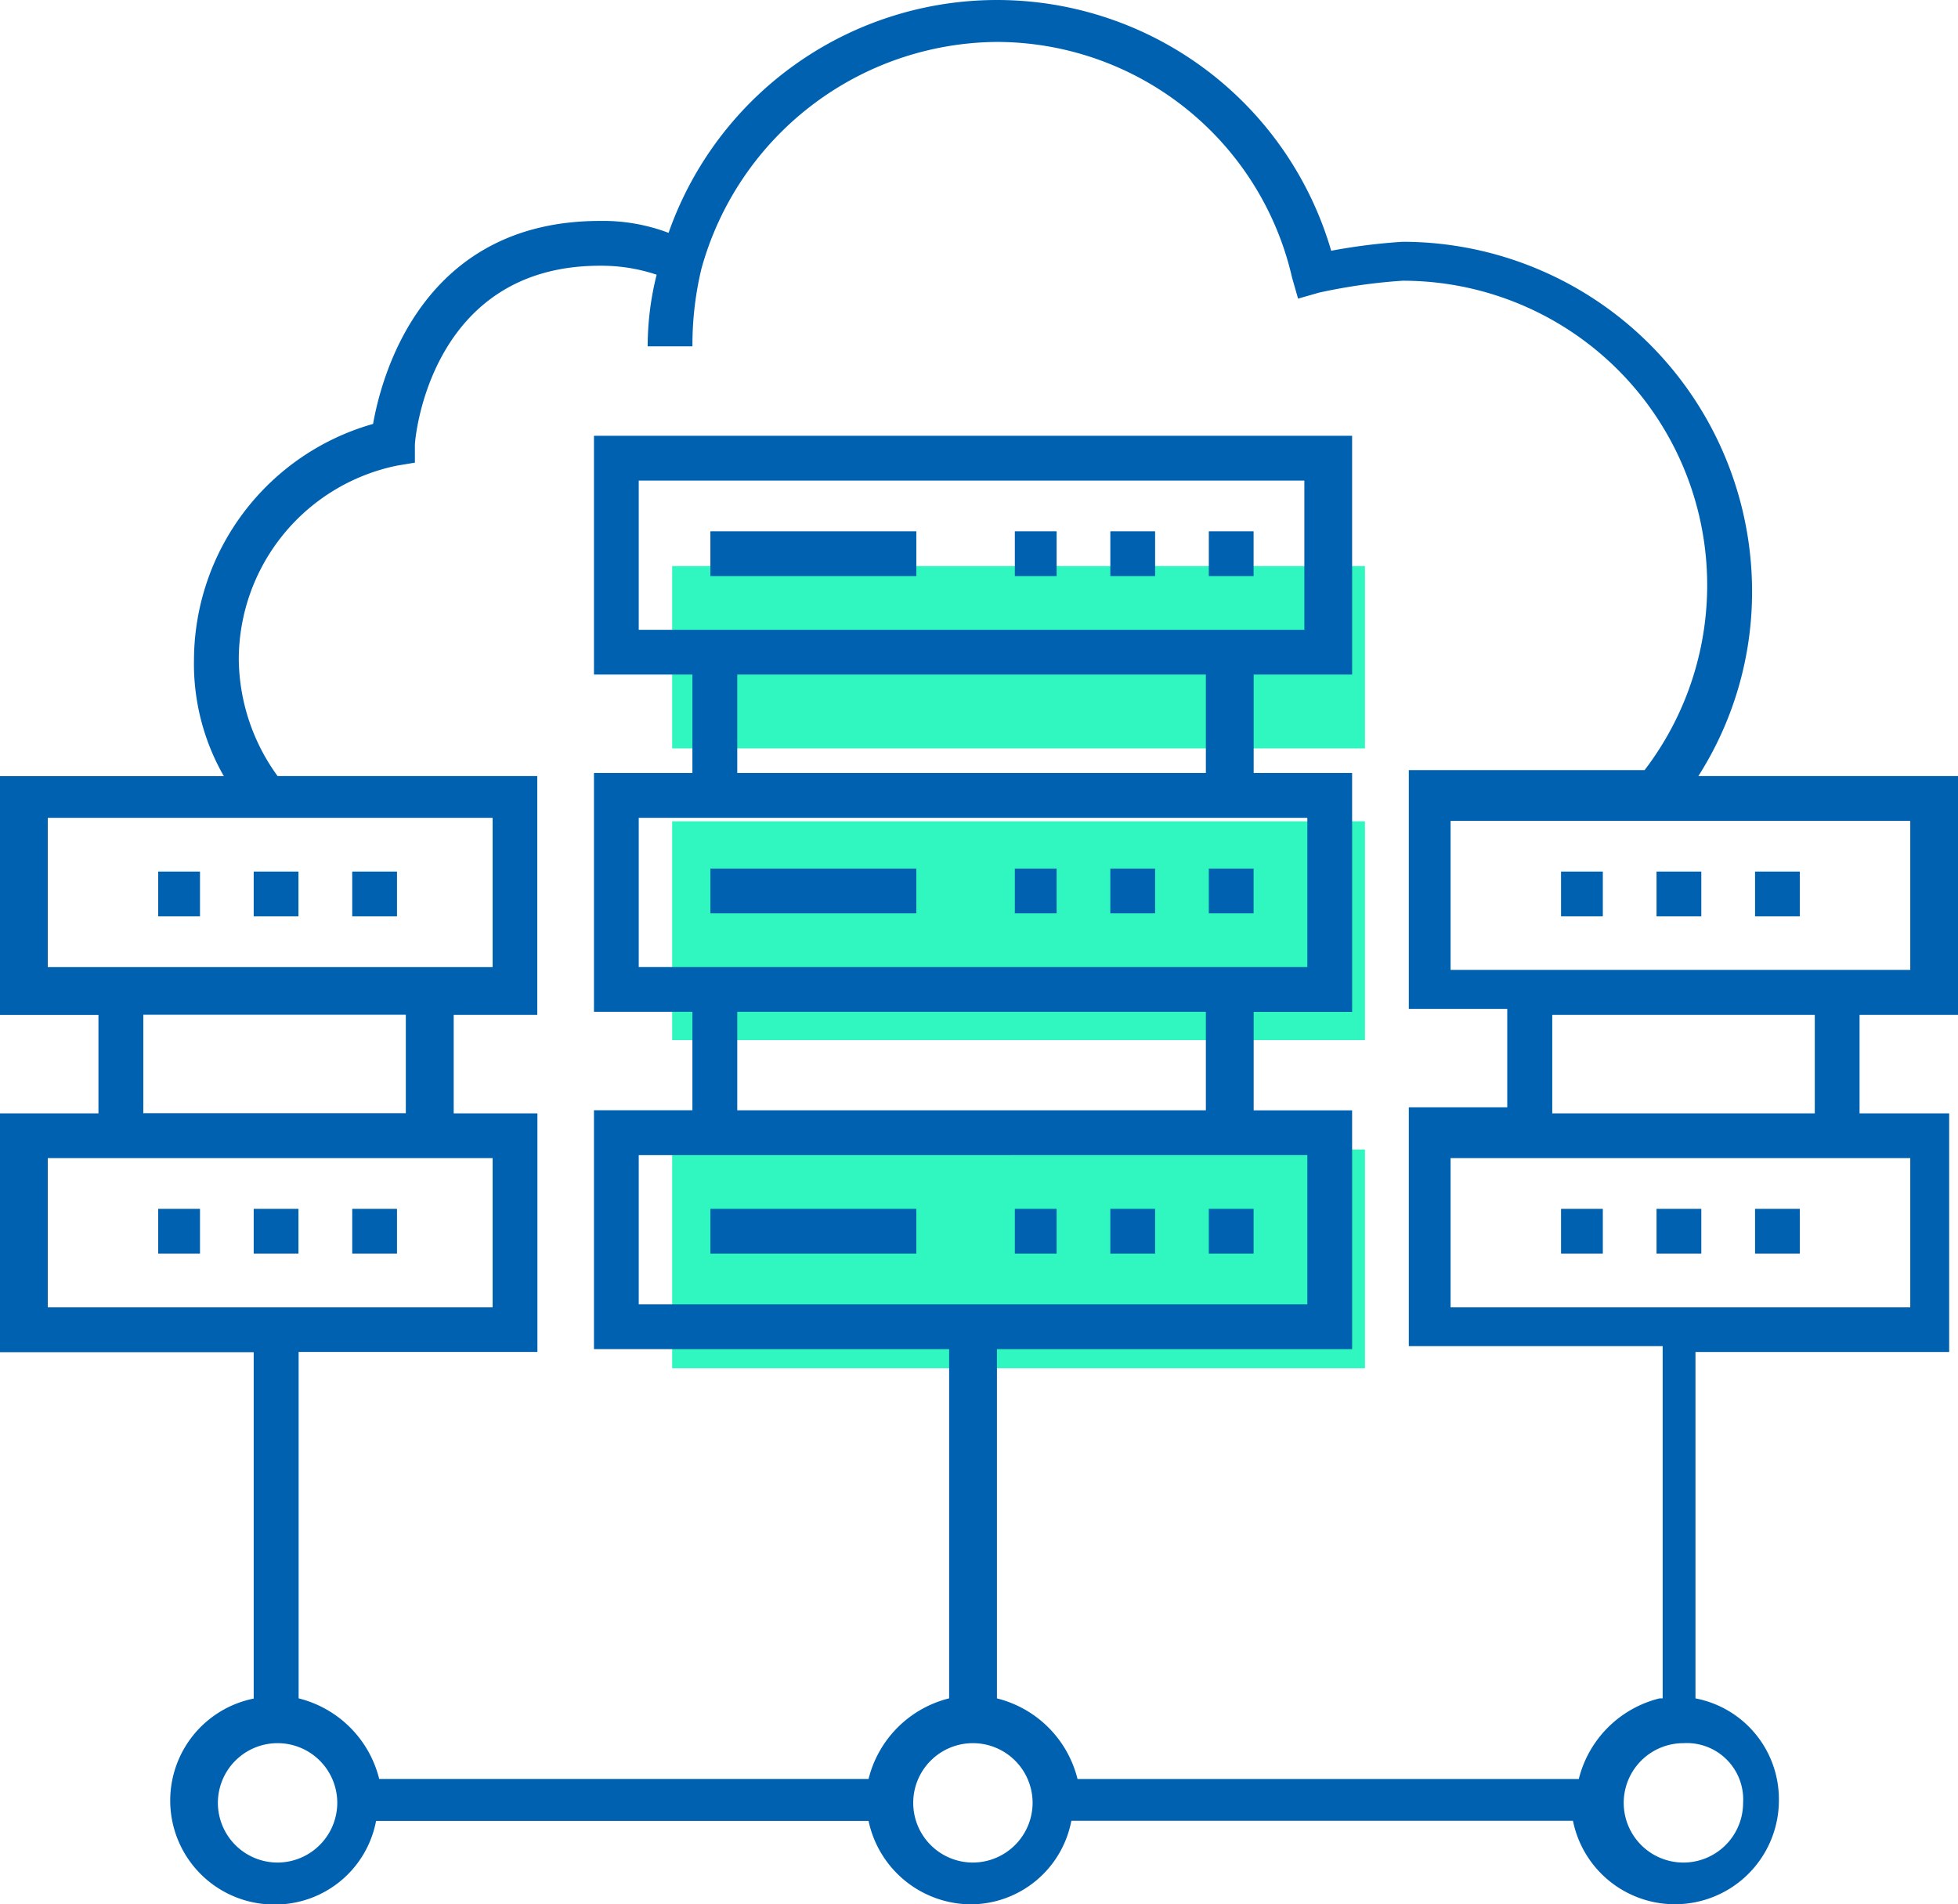 <svg xmlns="http://www.w3.org/2000/svg" width="53.7" height="52.227" viewBox="0 0 53.7 52.227">
  <g id="noun-database-996054" transform="translate(0.3 -0.6)">
    <rect id="Rectangle_838" data-name="Rectangle 838" width="19" height="5" transform="translate(18.135 16.125)" fill="#2ff7bf"/>
    <rect id="Rectangle_839" data-name="Rectangle 839" width="19" height="6" transform="translate(18.135 23.125)" fill="#2ff7bf"/>
    <rect id="Rectangle_840" data-name="Rectangle 840" width="19" height="6" transform="translate(18.135 32.125)" fill="#2ff7bf"/>
    <rect id="Rectangle_793" data-name="Rectangle 793" width="1.228" height="1.228" transform="translate(32.853 33.753)" fill="#0061b0"/>
    <rect id="Rectangle_794" data-name="Rectangle 794" width="1.228" height="1.228" transform="translate(30.152 33.753)" fill="#0061b0"/>
    <rect id="Rectangle_795" data-name="Rectangle 795" width="1.146" height="1.228" transform="translate(27.533 33.753)" fill="#0061b0"/>
    <rect id="Rectangle_796" data-name="Rectangle 796" width="5.648" height="1.228" transform="translate(19.183 33.753)" fill="#0061b0"/>
    <rect id="Rectangle_797" data-name="Rectangle 797" width="1.228" height="1.228" transform="translate(30.152 24.421)" fill="#0061b0"/>
    <rect id="Rectangle_798" data-name="Rectangle 798" width="1.228" height="1.228" transform="translate(32.853 24.421)" fill="#0061b0"/>
    <rect id="Rectangle_799" data-name="Rectangle 799" width="1.146" height="1.228" transform="translate(27.533 24.421)" fill="#0061b0"/>
    <rect id="Rectangle_800" data-name="Rectangle 800" width="5.648" height="1.228" transform="translate(19.183 24.421)" fill="#0061b0"/>
    <rect id="Rectangle_801" data-name="Rectangle 801" width="1.146" height="1.228" transform="translate(42.513 33.753)" fill="#0061b0"/>
    <rect id="Rectangle_802" data-name="Rectangle 802" width="1.228" height="1.228" transform="translate(45.132 33.753)" fill="#0061b0"/>
    <rect id="Rectangle_803" data-name="Rectangle 803" width="1.228" height="1.228" transform="translate(47.834 33.753)" fill="#0061b0"/>
    <path id="Path_1683" data-name="Path 1683" d="M53.4,28.433V21.884H46.279a9.391,9.391,0,0,0,1.473-5.075,9.59,9.59,0,0,0-9.578-9.578,16.1,16.1,0,0,0-1.965.246,9.546,9.546,0,0,0-18.173-.491,5.076,5.076,0,0,0-1.883-.327c-4.83,0-5.976,4.175-6.221,5.567a6.753,6.753,0,0,0-4.912,6.467,6.19,6.19,0,0,0,.819,3.193H-.3v6.549H2.4v2.7H-.3v6.549H6.658v9.5a2.852,2.852,0,0,0,.573,5.648,2.817,2.817,0,0,0,2.783-2.292H23.521A2.884,2.884,0,0,0,26.3,52.827a2.817,2.817,0,0,0,2.783-2.292H42.84a2.852,2.852,0,0,0,5.648-.573A2.817,2.817,0,0,0,46.2,47.179v-9.5h6.958V31.134H50.7v-2.7h2.7ZM52.172,27.2H39.484V23.112H52.091V27.2ZM1.01,23.03h12.2v4.093H1.01Zm2.62,5.4h7.2v2.7h-7.2ZM1.01,32.362h12.2v4.093H1.01Zm6.3,19.319A1.637,1.637,0,1,1,8.95,50.044,1.642,1.642,0,0,1,7.313,51.681Zm19.073,0a1.637,1.637,0,1,1,1.637-1.637A1.642,1.642,0,0,1,26.386,51.681ZM17.218,17.873V13.78H35.473v4.093ZM32.772,19.1v2.7H19.92V19.1Zm2.783,3.929v4.093H17.218V23.03Zm-2.783,5.321v2.7H19.92v-2.7Zm2.783,3.929v4.093H17.218V32.28ZM47.506,50.044a1.637,1.637,0,1,1-1.637-1.637A1.546,1.546,0,0,1,47.506,50.044Zm-2.292-2.865A3.03,3.03,0,0,0,43,49.389H29.252a3.03,3.03,0,0,0-2.21-2.21V37.6h9.741V31.052h-2.7v-2.7h2.7V21.8h-2.7V19.1h2.7V12.552H15.99V19.1h2.7v2.7h-2.7v6.549h2.7v2.7h-2.7V37.6h9.741v9.578a3.03,3.03,0,0,0-2.21,2.21H10.1a3.03,3.03,0,0,0-2.21-2.21v-9.5h6.549V31.134H12.143v-2.7h2.292V21.884H7.313a5.532,5.532,0,0,1-1.064-3.193,5.431,5.431,0,0,1,4.339-5.321l.491-.082V12.8c0-.164.409-4.912,5.075-4.912a4.766,4.766,0,0,1,1.555.246,8.073,8.073,0,0,0-.246,1.965h1.228a8.923,8.923,0,0,1,.246-2.128,8.475,8.475,0,0,1,8.1-6.221,8.321,8.321,0,0,1,8.1,6.467l.164.573.573-.164a15.371,15.371,0,0,1,2.292-.327A8.35,8.35,0,0,1,44.805,21.72H38.338v6.549h2.7v2.7h-2.7v6.549H45.3v9.66Zm6.958-10.724H39.484V32.362H52.091v4.093Zm-2.7-5.321h-7.2v-2.7h7.2Z" fill="#0061b0"/>
    <rect id="Rectangle_804" data-name="Rectangle 804" width="1.228" height="1.228" transform="translate(47.834 24.503)" fill="#0061b0"/>
    <rect id="Rectangle_805" data-name="Rectangle 805" width="1.228" height="1.228" transform="translate(45.132 24.503)" fill="#0061b0"/>
    <rect id="Rectangle_806" data-name="Rectangle 806" width="1.146" height="1.228" transform="translate(42.513 24.503)" fill="#0061b0"/>
    <rect id="Rectangle_807" data-name="Rectangle 807" width="1.146" height="1.228" transform="translate(4.039 33.753)" fill="#0061b0"/>
    <rect id="Rectangle_808" data-name="Rectangle 808" width="1.228" height="1.228" transform="translate(9.36 33.753)" fill="#0061b0"/>
    <rect id="Rectangle_809" data-name="Rectangle 809" width="1.228" height="1.228" transform="translate(6.658 33.753)" fill="#0061b0"/>
    <rect id="Rectangle_810" data-name="Rectangle 810" width="1.146" height="1.228" transform="translate(4.039 24.503)" fill="#0061b0"/>
    <rect id="Rectangle_811" data-name="Rectangle 811" width="1.228" height="1.228" transform="translate(9.36 24.503)" fill="#0061b0"/>
    <rect id="Rectangle_812" data-name="Rectangle 812" width="1.228" height="1.228" transform="translate(6.658 24.503)" fill="#0061b0"/>
    <rect id="Rectangle_813" data-name="Rectangle 813" width="1.228" height="1.228" transform="translate(30.152 15.171)" fill="#0061b0"/>
    <rect id="Rectangle_814" data-name="Rectangle 814" width="1.228" height="1.228" transform="translate(32.853 15.171)" fill="#0061b0"/>
    <rect id="Rectangle_815" data-name="Rectangle 815" width="1.146" height="1.228" transform="translate(27.533 15.171)" fill="#0061b0"/>
    <rect id="Rectangle_816" data-name="Rectangle 816" width="5.648" height="1.228" transform="translate(19.183 15.171)" fill="#0061b0"/>
  </g>
</svg>
